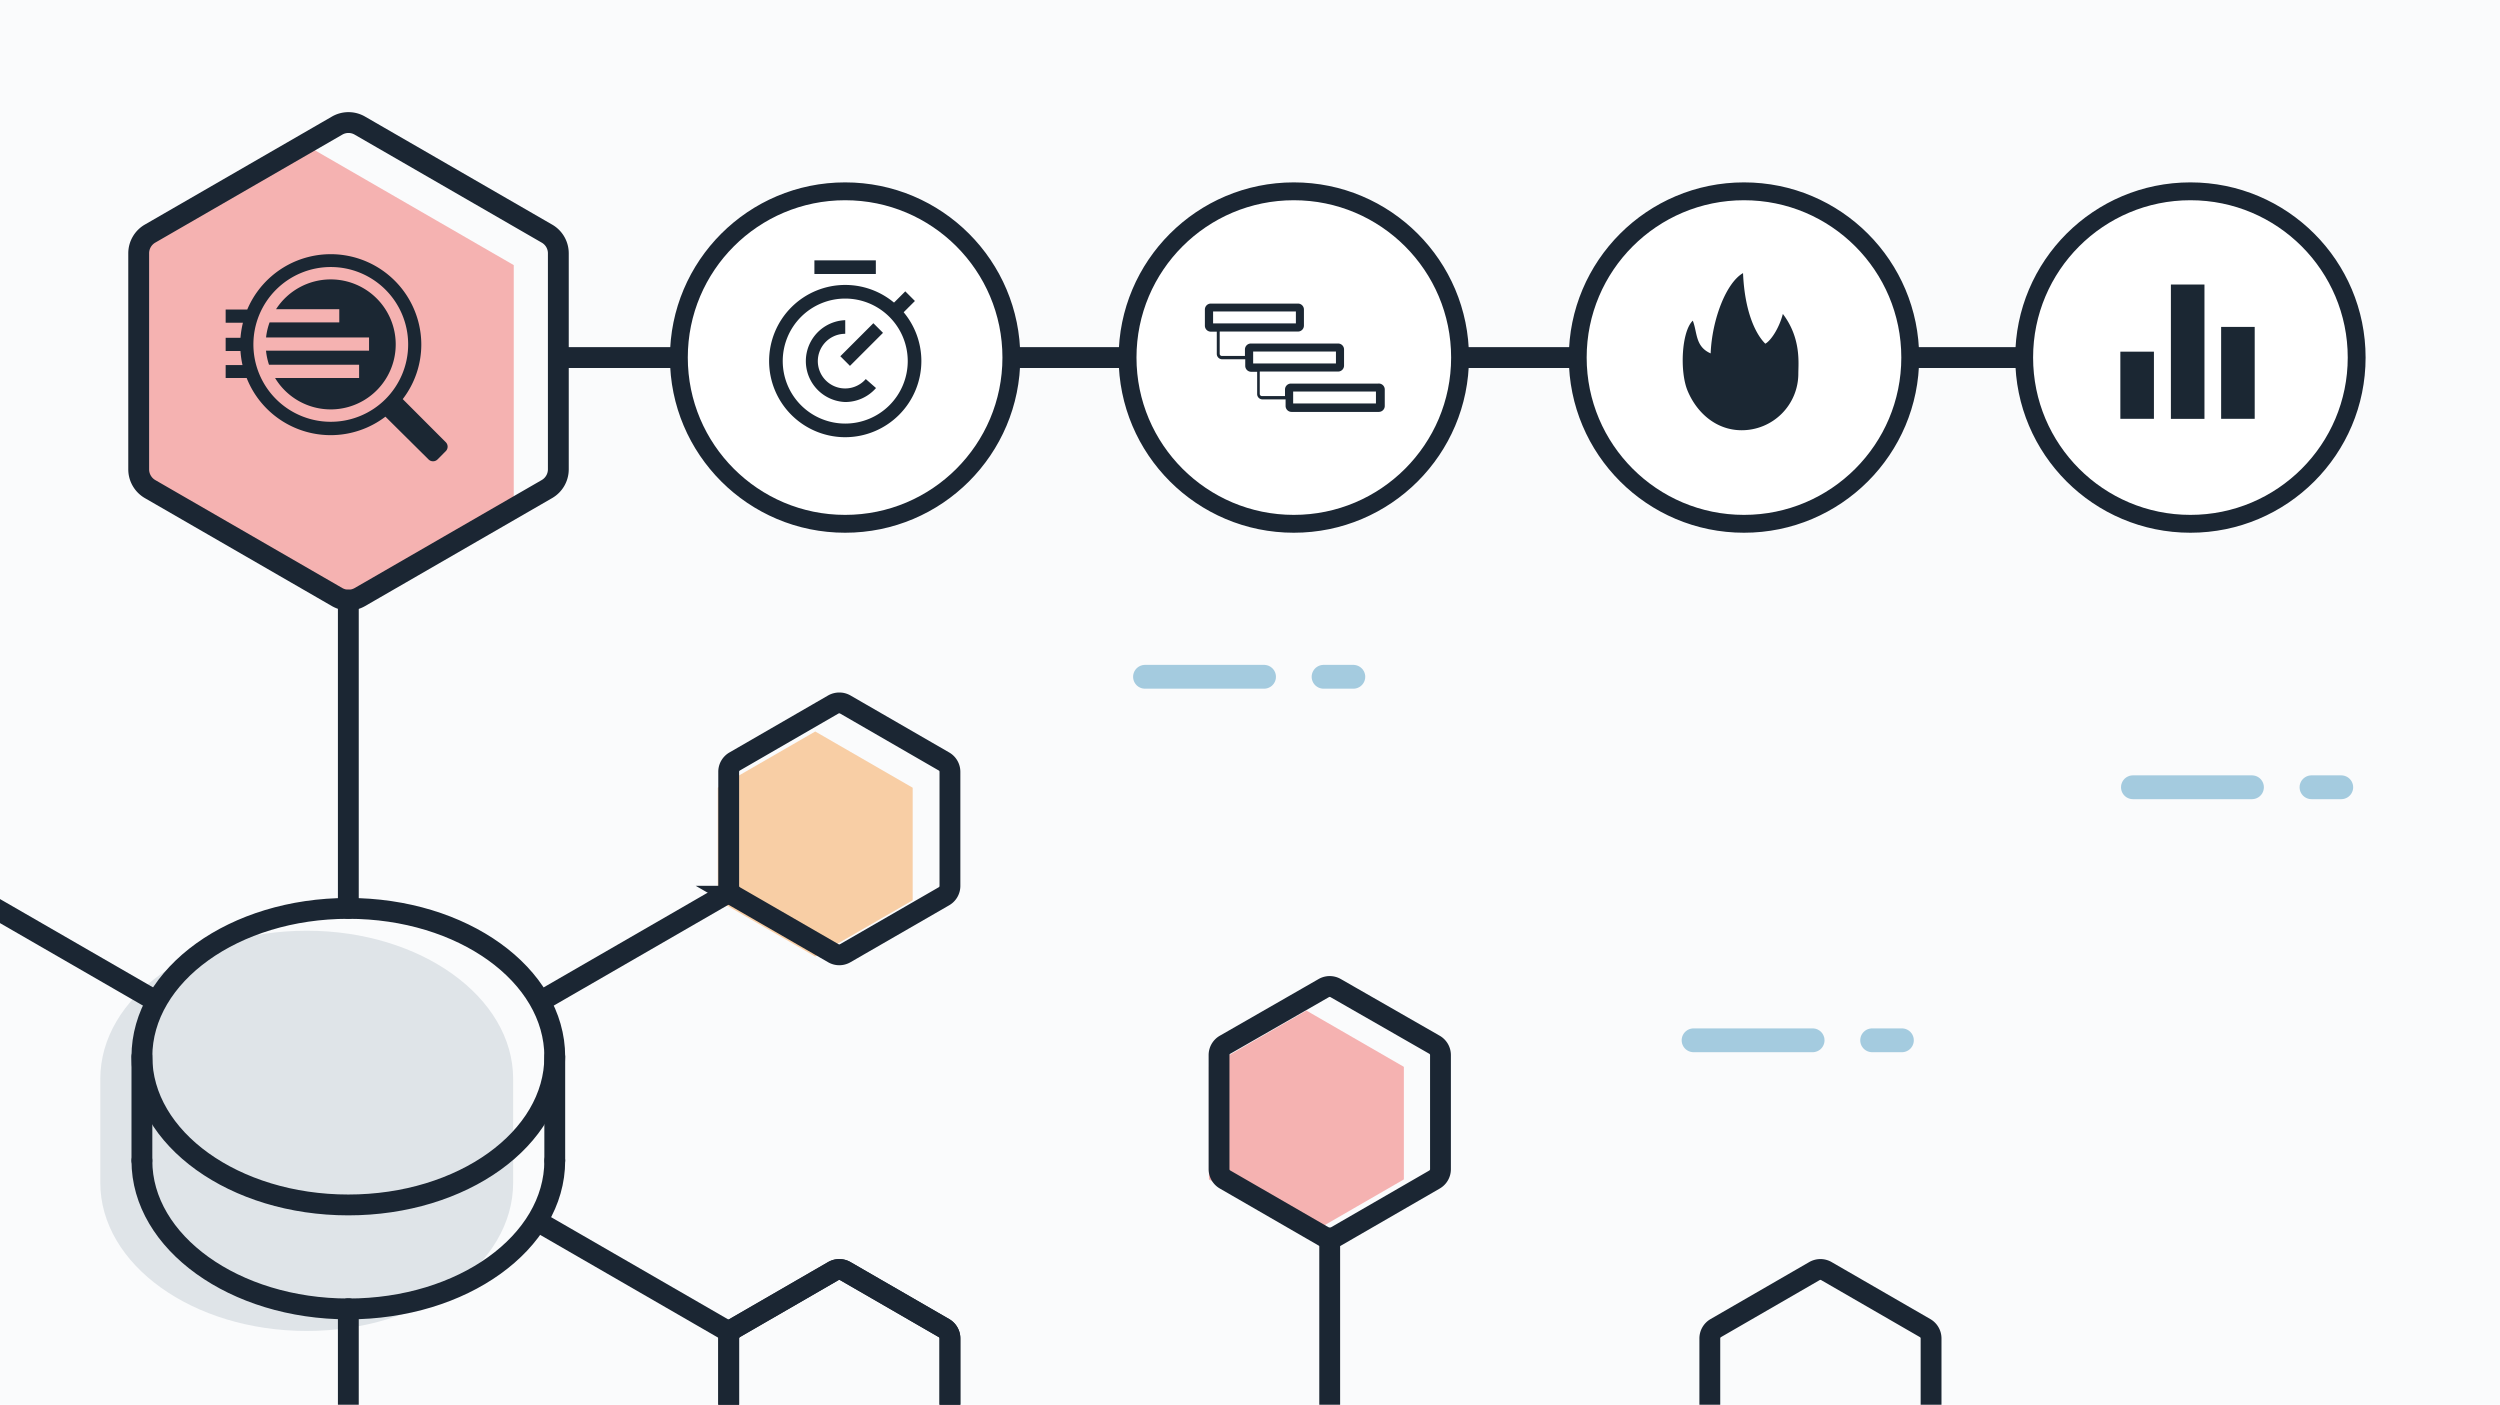 <?xml version="1.0" encoding="UTF-8"?> <svg xmlns="http://www.w3.org/2000/svg" xmlns:xlink="http://www.w3.org/1999/xlink" id="Layer_1" data-name="Layer 1" viewBox="0 0 420 236"><defs><clipPath id="clip-path"><rect width="420" height="236" style="fill:none"></rect></clipPath></defs><title>Blog</title><rect width="420" height="236" style="fill:#fafbfc"></rect><g style="clip-path:url(#clip-path)"><polygon points="203.1 198.14 203.1 179.23 219.48 169.78 235.85 179.23 235.85 198.14 219.48 207.59 203.1 198.14" style="fill:#ee4443;opacity:0.4"></polygon><line x1="223.39" y1="208.01" x2="223.39" y2="247.8" style="fill:none;stroke:#1b2633;stroke-linecap:round;stroke-miterlimit:10;stroke-width:3.5px"></line><path d="M141,255.6a2,2,0,0,1-1-.27l-16.58-9.58a2,2,0,0,1-1-1.74V224.86a2,2,0,0,1,1-1.74L140,213.54a2.12,2.12,0,0,1,1-.27,2.05,2.05,0,0,1,1,.27l16.59,9.58a2,2,0,0,1,1,1.74V244a2,2,0,0,1-1,1.74L142,255.33A2,2,0,0,1,141,255.6Z" style="fill:none;stroke:#1b2633;stroke-linecap:round;stroke-miterlimit:10;stroke-width:3.5px"></path><path d="M305.83,255.6a2,2,0,0,1-1-.27l-16.58-9.58a2,2,0,0,1-1-1.74V224.86a2,2,0,0,1,1-1.74l16.58-9.58a2.12,2.12,0,0,1,1-.27,2.05,2.05,0,0,1,1,.27l16.59,9.58a2,2,0,0,1,1,1.74V244a2,2,0,0,1-1,1.74l-16.59,9.58A2,2,0,0,1,305.83,255.6Z" style="fill:none;stroke:#1b2633;stroke-linecap:round;stroke-miterlimit:10;stroke-width:3.5px"></path><path d="M223.39,208a2.05,2.05,0,0,1-1-.27l-16.59-9.58a2,2,0,0,1-1-1.74V177.27a2,2,0,0,1,1-1.75L222.39,166a2,2,0,0,1,1-.27,2,2,0,0,1,1,.27L241,175.52a2,2,0,0,1,1,1.75v19.15a2,2,0,0,1-1,1.74l-16.58,9.58A2.12,2.12,0,0,1,223.39,208Z" style="fill:none;stroke:#1b2633;stroke-linecap:round;stroke-miterlimit:10;stroke-width:3.5px"></path><polygon points="120.58 151.25 120.58 132.34 136.96 122.89 153.33 132.34 153.33 151.25 136.96 160.7 120.58 151.25" style="fill:#f58b23;opacity:0.4"></polygon><path d="M141,160.41a2,2,0,0,1-1-.27l-16.58-9.57a2,2,0,0,1-1-1.75V129.67a2,2,0,0,1,1-1.74L140,118.35a2.11,2.11,0,0,1,1-.26,2,2,0,0,1,1,.26l16.59,9.58a2,2,0,0,1,1,1.74v19.15a2,2,0,0,1-1,1.75L142,160.14A2,2,0,0,1,141,160.41Z" style="fill:none;stroke:#1b2633;stroke-linecap:round;stroke-miterlimit:10;stroke-width:3.5px"></path><path d="M52.26,24.88l-29,16.73V80.15c2.55,1.8,5.09,3.58,7.73,5.28,3.35,2.16,6.62,4.42,10.14,6.29S47.94,95.18,51.3,97c1.39.74,2.76,1.53,4.18,2.22a12.73,12.73,0,0,1,2.1,1.24L86.31,83.85V44.54Z" style="fill:#ee4443;opacity:0.4"></path><path d="M86.21,181.27c0-13.76-15.53-24.91-34.68-24.91s-34.68,11.15-34.68,24.91v17.42c0,13.76,15.53,24.91,34.68,24.91s34.68-11.15,34.68-24.91Z" style="fill:#dfe4e8"></path><path d="M141,255.6a2,2,0,0,1-1-.27l-16.58-9.58a2,2,0,0,1-1-1.74V224.86a2,2,0,0,1,1-1.74L140,213.54a2.12,2.12,0,0,1,1-.27,2.05,2.05,0,0,1,1,.27l16.59,9.58a2,2,0,0,1,1,1.74V244a2,2,0,0,1-1,1.74L142,255.33A2,2,0,0,1,141,255.6Z" style="fill:none;stroke:#1b2633;stroke-linecap:round;stroke-miterlimit:10;stroke-width:3.5px"></path><line x1="58.52" y1="100.82" x2="58.52" y2="152.62" style="fill:none;stroke:#1b2633;stroke-linecap:round;stroke-miterlimit:10;stroke-width:3.5px"></line><line x1="-5.32" y1="149.99" x2="25.37" y2="167.7" style="fill:none;stroke:#1b2633;stroke-linecap:round;stroke-miterlimit:10;stroke-width:3.5px"></line><line x1="91.68" y1="167.7" x2="122.63" y2="149.83" style="fill:none;stroke:#1b2633;stroke-linecap:round;stroke-miterlimit:10;stroke-width:3.5px"></line><line x1="58.52" y1="219.85" x2="58.52" y2="260.87" style="fill:none;stroke:#1b2633;stroke-linecap:round;stroke-miterlimit:10;stroke-width:3.5px"></line><line x1="91.68" y1="205.98" x2="122.63" y2="223.85" style="fill:none;stroke:#1b2633;stroke-linecap:round;stroke-miterlimit:10;stroke-width:3.5px"></line><path d="M58.55,100.82a3.87,3.87,0,0,1-1.91-.51L25.2,82.16a3.84,3.84,0,0,1-1.9-3.31V42.55a3.83,3.83,0,0,1,1.9-3.3L56.64,21.1a3.81,3.81,0,0,1,3.81,0L91.89,39.25a3.81,3.81,0,0,1,1.91,3.3v36.3a3.83,3.83,0,0,1-1.91,3.31L60.45,100.31A3.86,3.86,0,0,1,58.55,100.82Z" style="fill:none;stroke:#1b2633;stroke-linecap:round;stroke-miterlimit:10;stroke-width:3.5px"></path><ellipse cx="58.52" cy="177.52" rx="34.68" ry="24.91" style="fill:none;stroke:#1b2633;stroke-linecap:round;stroke-miterlimit:10;stroke-width:3.5px"></ellipse><path d="M93.2,195c0,13.75-15.53,24.9-34.68,24.9S23.84,208.7,23.84,195" style="fill:none;stroke:#1b2633;stroke-linecap:round;stroke-miterlimit:10;stroke-width:3.5px"></path><line x1="93.2" y1="194.95" x2="93.2" y2="177.52" style="fill:none;stroke:#1b2633;stroke-linecap:round;stroke-miterlimit:10;stroke-width:3.5px"></line><line x1="23.84" y1="194.95" x2="23.84" y2="177.52" style="fill:none;stroke:#1b2633;stroke-linecap:round;stroke-miterlimit:10;stroke-width:3.5px"></line></g><path d="M74.88,74.28l-7.22-7.23a15.07,15.07,0,0,0,3.12-9.19A15.22,15.22,0,0,0,41.54,52H37.91v2.22h2.9a16.28,16.28,0,0,0-.41,2.53H37.91v2.22H40.4a15.25,15.25,0,0,0,.34,2.36H37.91V63.5h3.53A15.17,15.17,0,0,0,64.75,70L72,77.19a1.07,1.07,0,0,0,1.5,0l1.41-1.42A1.06,1.06,0,0,0,74.88,74.28ZM42.57,57.86a13,13,0,1,1,13,13A13,13,0,0,1,42.57,57.86Z" style="fill:#1b2733"></path><polygon points="44.63 57.87 44.63 57.86 44.63 57.87 44.63 57.87" style="fill:#1b2733"></polygon><path d="M55.56,46.94a10.93,10.93,0,0,0-9.18,5H57v2.22H45.29a10.72,10.72,0,0,0-.59,2.53H62v2.22H44.69a10.89,10.89,0,0,0,.5,2.36H60.33V63.5H46.21a10.92,10.92,0,1,0,9.35-16.56Z" style="fill:#1b2733"></path><line x1="93.9" y1="60.07" x2="359.59" y2="60.07" style="fill:none;stroke:#1b2633;stroke-linecap:round;stroke-miterlimit:10;stroke-width:3.5px"></line><circle cx="141.98" cy="60.07" r="27.93" style="fill:#fff;stroke:#1b2633;stroke-linecap:round;stroke-miterlimit:10;stroke-width:3px"></circle><circle cx="217.36" cy="60.07" r="27.93" style="fill:#fff;stroke:#1b2633;stroke-linecap:round;stroke-miterlimit:10;stroke-width:3px"></circle><circle cx="292.99" cy="60.07" r="27.93" style="fill:#fff;stroke:#1b2633;stroke-linecap:round;stroke-miterlimit:10;stroke-width:3px"></circle><circle cx="367.99" cy="60.07" r="27.93" style="fill:#fff;stroke:#1b2633;stroke-linecap:round;stroke-miterlimit:10;stroke-width:3px"></circle><path d="M142,73.45a12.79,12.79,0,1,1,12.79-12.79A12.81,12.81,0,0,1,142,73.45Zm0-23.29a10.5,10.5,0,1,0,10.5,10.5A10.51,10.51,0,0,0,142,50.16Z" style="fill:#1b2733"></path><path d="M142,67.54a6.88,6.88,0,0,1,0-13.75v2.29a4.59,4.59,0,1,0,3.45,7.6l1.72,1.51A6.87,6.87,0,0,1,142,67.54Z" style="fill:#1b2733"></path><rect x="136.82" y="43.74" width="10.32" height="2.29" style="fill:#1b2733"></rect><rect x="140.83" y="56.74" width="7.85" height="2.29" transform="translate(1.47 119.31) rotate(-45)" style="fill:#1b2733"></rect><rect x="149.54" y="50" width="3.93" height="2.29" transform="translate(8.21 122.11) rotate(-45)" style="fill:#1b2733"></rect><path d="M231.54,64.44H216.88a1,1,0,0,0-1,1v1.1H212a.36.36,0,0,1-.36-.37V62.42H224.8a1,1,0,0,0,1-1V58.71a1,1,0,0,0-1-1H210.15a1,1,0,0,0-1,1V59.8h-3.88a.36.36,0,0,1-.36-.36V55.7h13.15a1,1,0,0,0,1-1V52a1,1,0,0,0-1-1H203.42a1,1,0,0,0-1,1v2.72a1,1,0,0,0,1,1h1v3.74a.91.91,0,0,0,.9.9h3.88v1.1a1,1,0,0,0,1,1h1v3.74a.9.9,0,0,0,.9.9h3.88v1.1a1,1,0,0,0,1,1h14.66a1,1,0,0,0,1-1V65.43A1,1,0,0,0,231.54,64.44ZM203.8,54.33v-2h13.91v2Zm6.73,6.73v-2h13.91v2Zm20.63,6.72H217.25v-2h13.91Z" style="fill:#1b2733"></path><path d="M302.12,62.76a9.51,9.51,0,0,1-9.52,9.52c-4.26,0-7.54-2.91-9.09-6.64-1.35-3.26-1-10,.88-11.77.78,2,.38,4.35,3,5.5.23-5.73,2.62-11.88,5.44-13.49.26,6.26,2,10.13,3.74,11.86.89-.47,2.3-2.52,2.95-5C302.63,56.83,302.12,61.06,302.12,62.76Z" style="fill:#1b2733"></path><rect x="356.22" y="59.08" width="5.64" height="11.28" style="fill:#1b2733"></rect><rect x="373.15" y="54.92" width="5.64" height="15.44" style="fill:#1b2733"></rect><rect x="364.71" y="47.8" width="5.64" height="22.57" style="fill:#1b2733"></rect><g style="opacity:0.4"><line x1="192.36" y1="113.7" x2="227.64" y2="113.7" style="fill:none;stroke:#2483b3;stroke-linecap:round;stroke-miterlimit:10;stroke-width:4px;stroke-dasharray:20,10,5,0,0"></line><line x1="284.52" y1="174.77" x2="319.79" y2="174.77" style="fill:none;stroke:#2483b3;stroke-linecap:round;stroke-miterlimit:10;stroke-width:4px;stroke-dasharray:20,10,5,0,0"></line><line x1="358.33" y1="132.26" x2="393.61" y2="132.26" style="fill:none;stroke:#2483b3;stroke-linecap:round;stroke-miterlimit:10;stroke-width:4px;stroke-dasharray:20,10,5,0,0"></line></g></svg> 